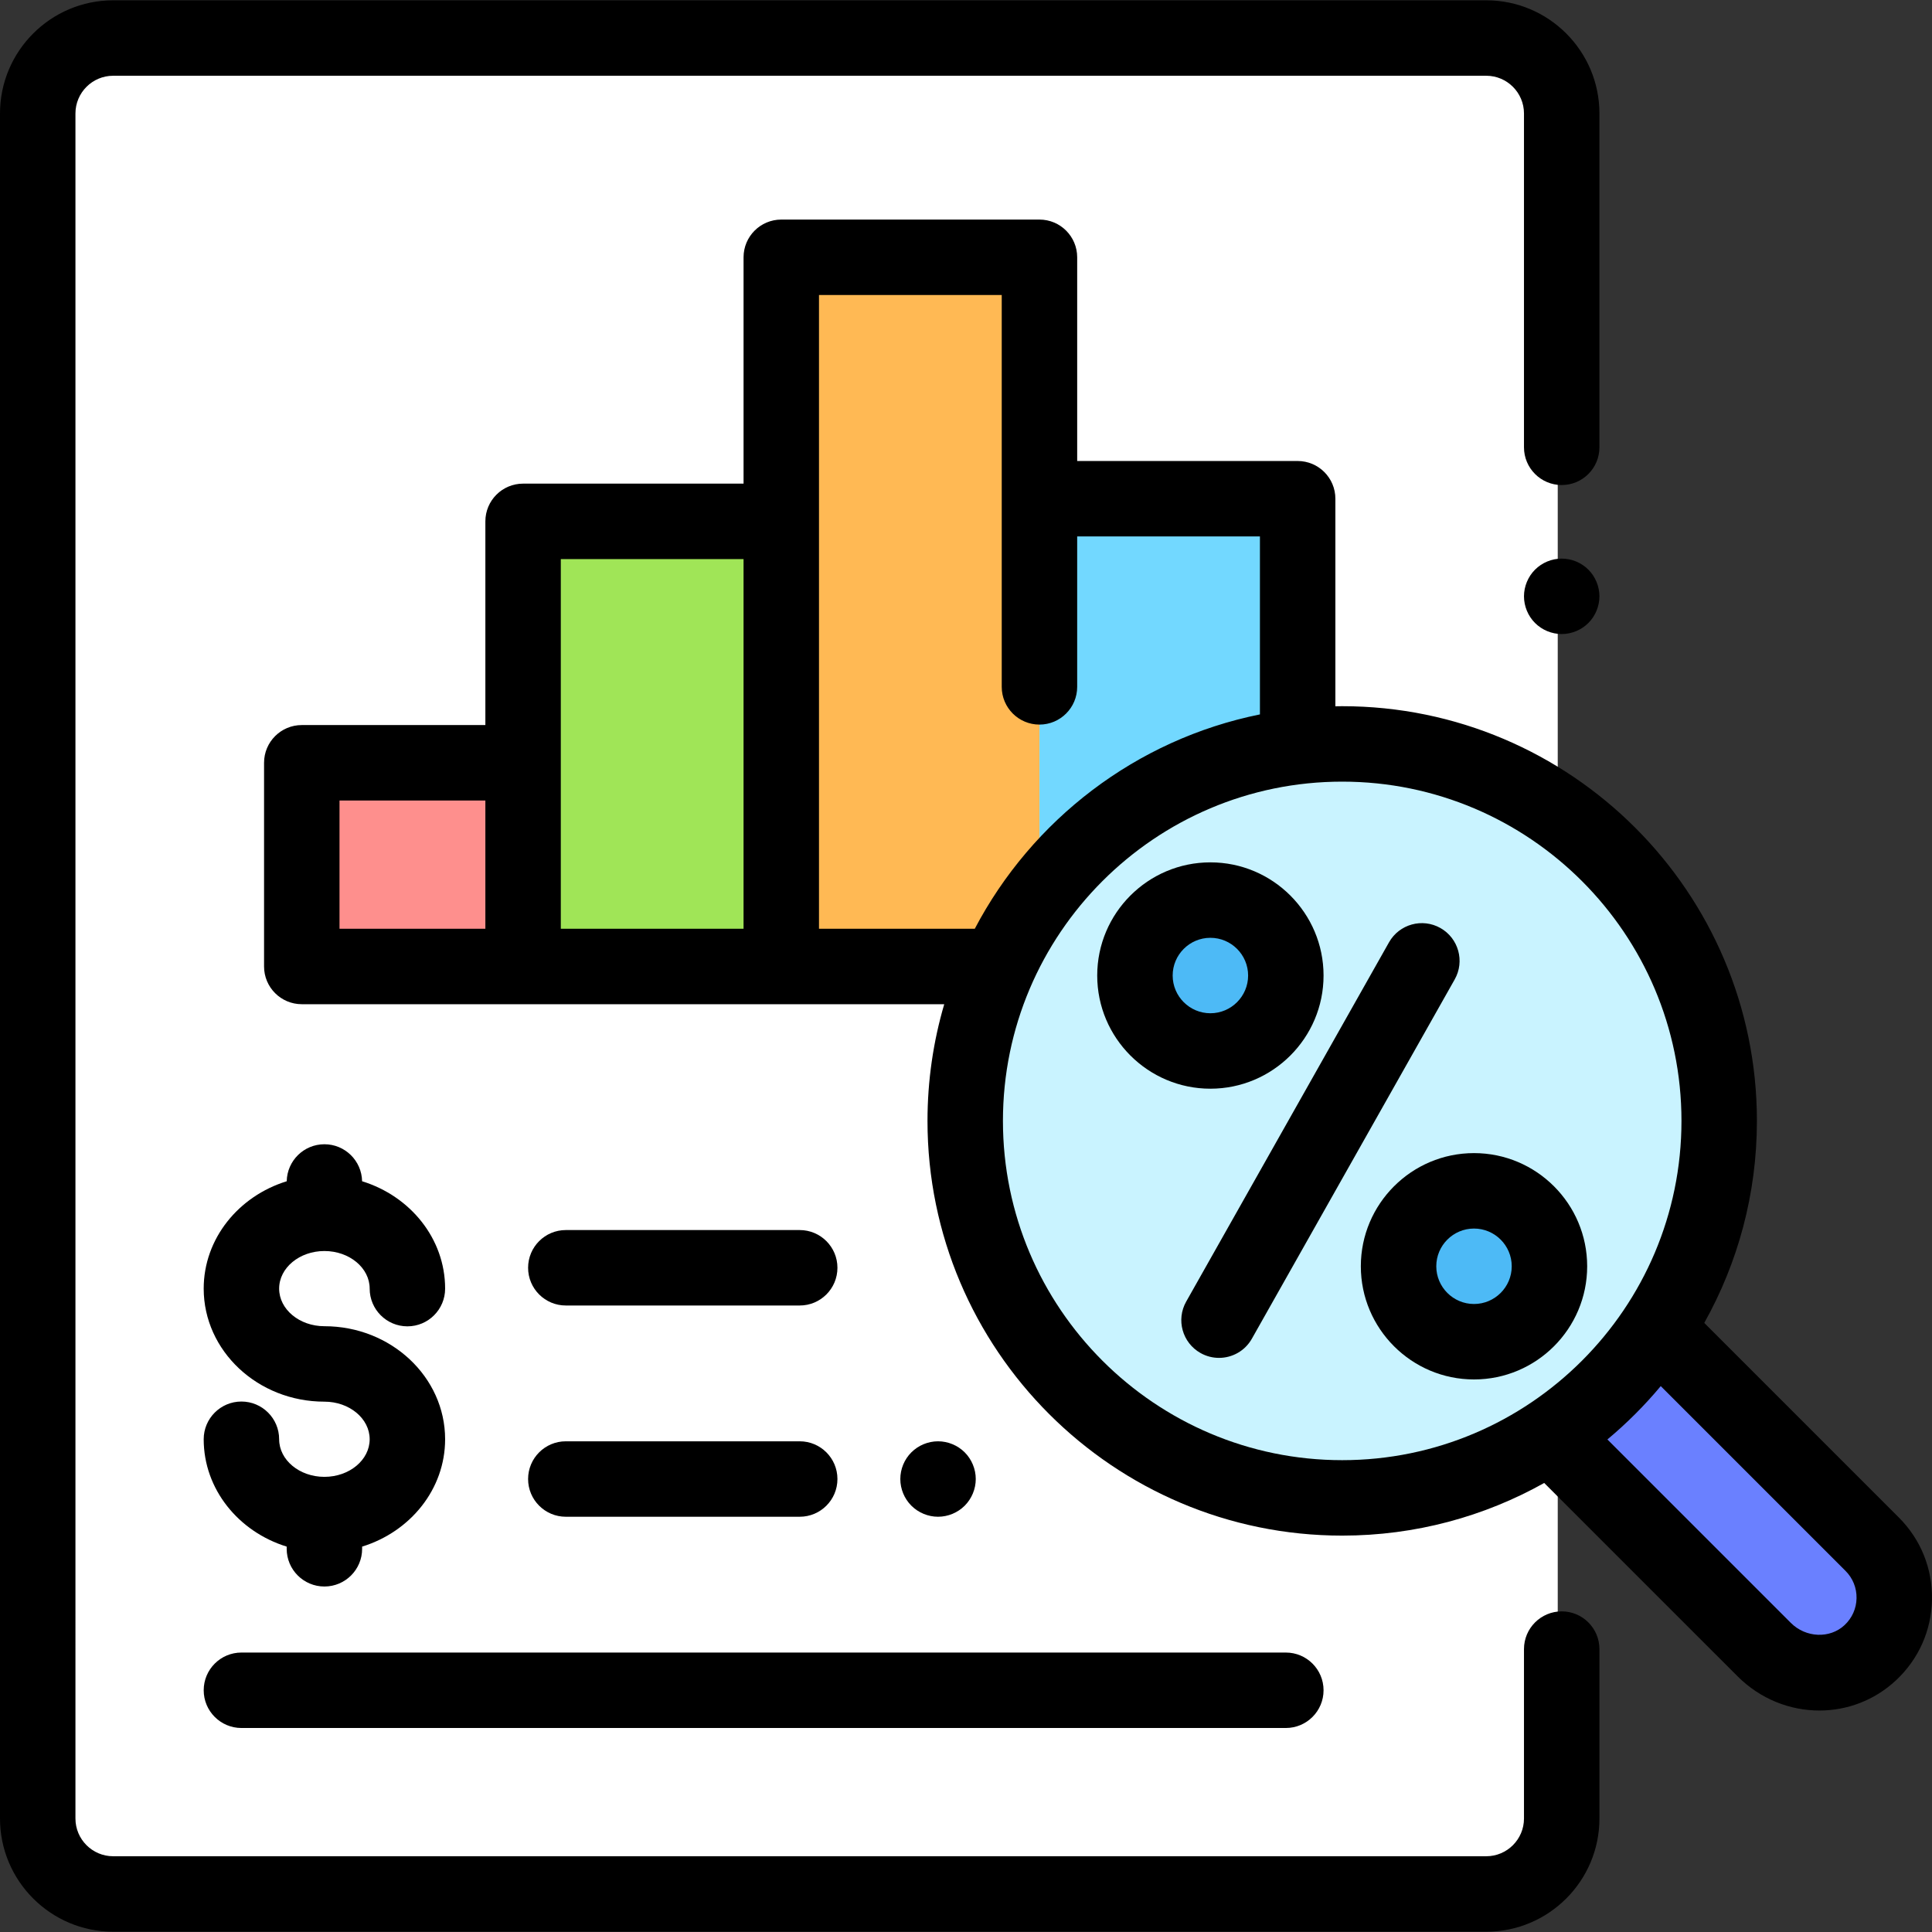 <?xml version="1.0" encoding="iso-8859-1"?>
<!-- Generator: Adobe Illustrator 19.0.0, SVG Export Plug-In . SVG Version: 6.00 Build 0)  -->
<svg version="1.1" id="Capa_1" xmlns="http://www.w3.org/2000/svg" xmlns:xlink="http://www.w3.org/1999/xlink" x="0px" y="0px"
	 viewBox="0 0 512.001 512.001" style="enable-background:new 0 0 512.001 512.001;" xml:space="preserve">
<rect x="0" y="0" width="512.001" height="512.001" fill="#333333" stroke="none"/>
<path style="fill:#6A80FF;" d="M441.094,354.172l55.053,55.053c7.979,7.979,7.805,21.024-0.525,28.781
	c-7.934,7.389-20.424,6.821-28.09-0.845l-54.715-54.715L441.094,354.172z"/>
<path style="fill:#FFFFFF;" d="M412.818,481.929c0,11.043-8.951,19.994-19.994,19.994H28.94c-11.043,0-19.994-8.951-19.994-19.994
	V30.072c0-11.043,8.951-19.994,19.994-19.994h363.885c11.042,0,19.994,8.951,19.994,19.994V481.929z"/>
<rect x="138.626" y="138.167" style="fill:#A0E557;" width="68.418" height="117.963"/>
<rect x="275.473" y="132.169" style="fill:#72D8FF;" width="68.418" height="123.961"/>
<rect x="207.044" y="68.189" style="fill:#FFB954;" width="68.418" height="187.941"/>
<rect x="79.975" y="202.146" style="fill:#FE8F8D;" width="58.648" height="53.983"/>
<circle style="fill:#C9F3FF;" cx="355.697" cy="297.046" r="99.908"/>
<g>
	<circle style="fill:#4DBAF6;" cx="390.626" cy="335.574" r="19.994"/>
	<circle style="fill:#4DBAF6;" cx="320.769" cy="258.529" r="19.994"/>
</g>
<path d="M413.869,148.035c-2.629,0-5.208,1.069-7.068,2.929c-1.859,1.86-2.929,4.439-2.929,7.068c0,2.629,1.069,5.208,2.929,7.067
	c1.859,1.859,4.439,2.93,7.068,2.93c2.629,0,5.208-1.07,7.067-2.93c1.859-1.858,2.93-4.438,2.93-7.067
	c0-2.629-1.07-5.208-2.93-7.068C419.077,149.103,416.498,148.035,413.869,148.035z"/>
<path d="M413.869,427.032c-5.52,0-9.997,4.477-9.997,9.997v44.9c0,5.512-4.485,9.997-9.997,9.997H29.991
	c-5.512,0-9.997-4.485-9.997-9.997V30.072c0-5.512,4.485-9.997,9.997-9.997h363.885c5.512,0,9.997,4.485,9.997,9.997v88.472
	c0,5.52,4.477,9.997,9.997,9.997c5.52,0,9.997-4.477,9.997-9.997V30.072c0-16.537-13.454-29.991-29.991-29.991H29.991
	C13.454,0.081,0,13.535,0,30.072v451.857c0,16.537,13.454,29.991,29.991,29.991h363.885c16.537,0,29.991-13.454,29.991-29.991v-44.9
	C423.866,431.509,419.389,427.032,413.869,427.032z"/>
<path d="M503.216,402.156l-51.569-51.569c8.879-15.852,13.953-34.111,13.953-53.536c0-60.6-49.301-109.902-109.902-109.902
	c-0.605,0-1.207,0.013-1.809,0.023v-55.006c0-5.52-4.477-9.997-9.997-9.997h-58.426V68.187c0-5.52-4.477-9.997-9.997-9.997h-68.422
	c-5.52,0-9.997,4.477-9.997,9.997v59.981h-58.426c-5.52,0-9.997,4.477-9.997,9.997v53.983H79.975c-5.52,0-9.997,4.477-9.997,9.997
	v53.983c0,5.52,4.477,9.997,9.997,9.997h170.257c-2.883,9.815-4.437,20.192-4.437,30.927c0,60.6,49.301,109.902,109.902,109.902
	c19.425,0,37.685-5.072,53.536-13.953l51.231,51.23c6.035,6.036,13.88,9.078,21.692,9.077c7.29,0,14.551-2.649,20.28-7.985
	c6.019-5.605,9.413-13.215,9.56-21.424C512.141,415.684,509.023,407.964,503.216,402.156z M89.972,212.141h38.655v33.989H89.972
	V212.141z M148.62,202.144v-53.983h48.429v97.969H148.62V202.144z M217.042,246.131V138.165V78.184h48.429v53.983v36.195v13.663
	c0,5.52,4.477,9.997,9.997,9.997c5.52,0,9.997-4.477,9.997-9.997v-13.663v-26.198h48.43v47.161
	c-32.845,6.637-60.423,27.966-75.566,56.806L217.042,246.131L217.042,246.131z M265.789,297.051
	c0-49.575,40.333-89.909,89.909-89.909s89.909,40.333,89.909,89.909s-40.333,89.909-89.909,89.909S265.789,346.626,265.789,297.051z
	 M488.809,430.691c-3.887,3.62-10.258,3.351-14.208-0.599l-48.621-48.621c5.127-4.277,9.861-9.009,14.138-14.138l48.96,48.96
	c1.936,1.936,2.976,4.51,2.927,7.248C491.955,426.279,490.822,428.817,488.809,430.691z"/>
<path d="M381.723,245.935c-4.807-2.713-10.906-1.019-13.62,3.791l-53.752,95.214c-2.714,4.809-1.018,10.906,3.791,13.62
	c1.553,0.877,3.24,1.294,4.905,1.294c3.488,0,6.877-1.829,8.714-5.084l53.752-95.214
	C388.228,254.746,386.531,248.649,381.723,245.935z"/>
<path d="M390.627,305.586c-16.537,0-29.991,13.454-29.991,29.991c0,16.537,13.454,29.991,29.991,29.991
	c16.537,0,29.991-13.454,29.991-29.991C420.618,319.04,407.164,305.586,390.627,305.586z M390.627,345.573
	c-5.512,0-9.997-4.485-9.997-9.997c0-5.512,4.485-9.997,9.997-9.997c5.512,0,9.997,4.485,9.997,9.997
	C400.624,341.089,396.14,345.573,390.627,345.573z"/>
<path d="M350.757,258.526c0-16.537-13.454-29.991-29.991-29.991c-16.537,0-29.991,13.454-29.991,29.991s13.454,29.991,29.991,29.991
	C337.303,288.516,350.757,275.062,350.757,258.526z M310.77,258.526c0-5.512,4.485-9.997,9.997-9.997s9.997,4.485,9.997,9.997
	c0,5.512-4.485,9.997-9.997,9.997S310.77,264.038,310.77,258.526z"/>
<path d="M53.983,447.94c0,5.52,4.477,9.997,9.997,9.997h276.78c5.52,0,9.997-4.477,9.997-9.997c0-5.52-4.477-9.997-9.997-9.997
	H63.98C58.46,437.943,53.983,442.419,53.983,447.94z"/>
<path d="M149.948,401.954h61.985c5.52,0,9.997-4.477,9.997-9.997s-4.477-9.997-9.997-9.997h-61.985c-5.52,0-9.997,4.477-9.997,9.997
	S144.427,401.954,149.948,401.954z"/>
<path d="M255.659,399.024c1.858-1.858,2.929-4.438,2.929-7.067s-1.07-5.208-2.929-7.068c-1.859-1.859-4.439-2.929-7.068-2.929
	c-2.629,0-5.208,1.069-7.068,2.929c-1.869,1.859-2.929,4.439-2.929,7.068s1.06,5.208,2.929,7.067c1.859,1.859,4.43,2.93,7.068,2.93
	C251.221,401.954,253.8,400.885,255.659,399.024z"/>
<path d="M149.948,345.972h61.985c5.52,0,9.997-4.477,9.997-9.997c0-5.52-4.477-9.997-9.997-9.997h-61.985
	c-5.52,0-9.997,4.477-9.997,9.997C139.951,341.495,144.427,345.972,149.948,345.972z"/>
<path d="M85.973,331.534c6.615,0,11.996,4.47,11.996,9.963c0,5.52,4.477,9.997,9.997,9.997s9.997-4.477,9.997-9.997
	c0-13.253-9.241-24.515-22.003-28.453c-0.103-5.431-4.531-9.806-9.987-9.806s-9.885,4.375-9.987,9.806
	c-12.762,3.938-22.003,15.2-22.003,28.453c0,16.518,14.35,29.958,31.99,29.958c6.615,0,11.996,4.47,11.996,9.963
	s-5.381,9.963-11.996,9.963s-11.996-4.47-11.996-9.963c0-5.52-4.477-9.997-9.997-9.997s-9.997,4.477-9.997,9.997
	c0,13.249,9.236,24.509,21.993,28.45v0.577c0,5.52,4.477,9.997,9.997,9.997s9.997-4.477,9.997-9.997v-0.577
	c12.757-3.941,21.993-15.201,21.993-28.45c0-16.518-14.35-29.957-31.99-29.957c-6.615,0-11.996-4.47-11.996-9.964
	C73.977,336.002,79.358,331.534,85.973,331.534z"/>
<g>
</g>
<g>
</g>
<g>
</g>
<g>
</g>
<g>
</g>
<g>
</g>
<g>
</g>
<g>
</g>
<g>
</g>
<g>
</g>
<g>
</g>
<g>
</g>
<g>
</g>
<g>
</g>
<g>
</g>
</svg>
